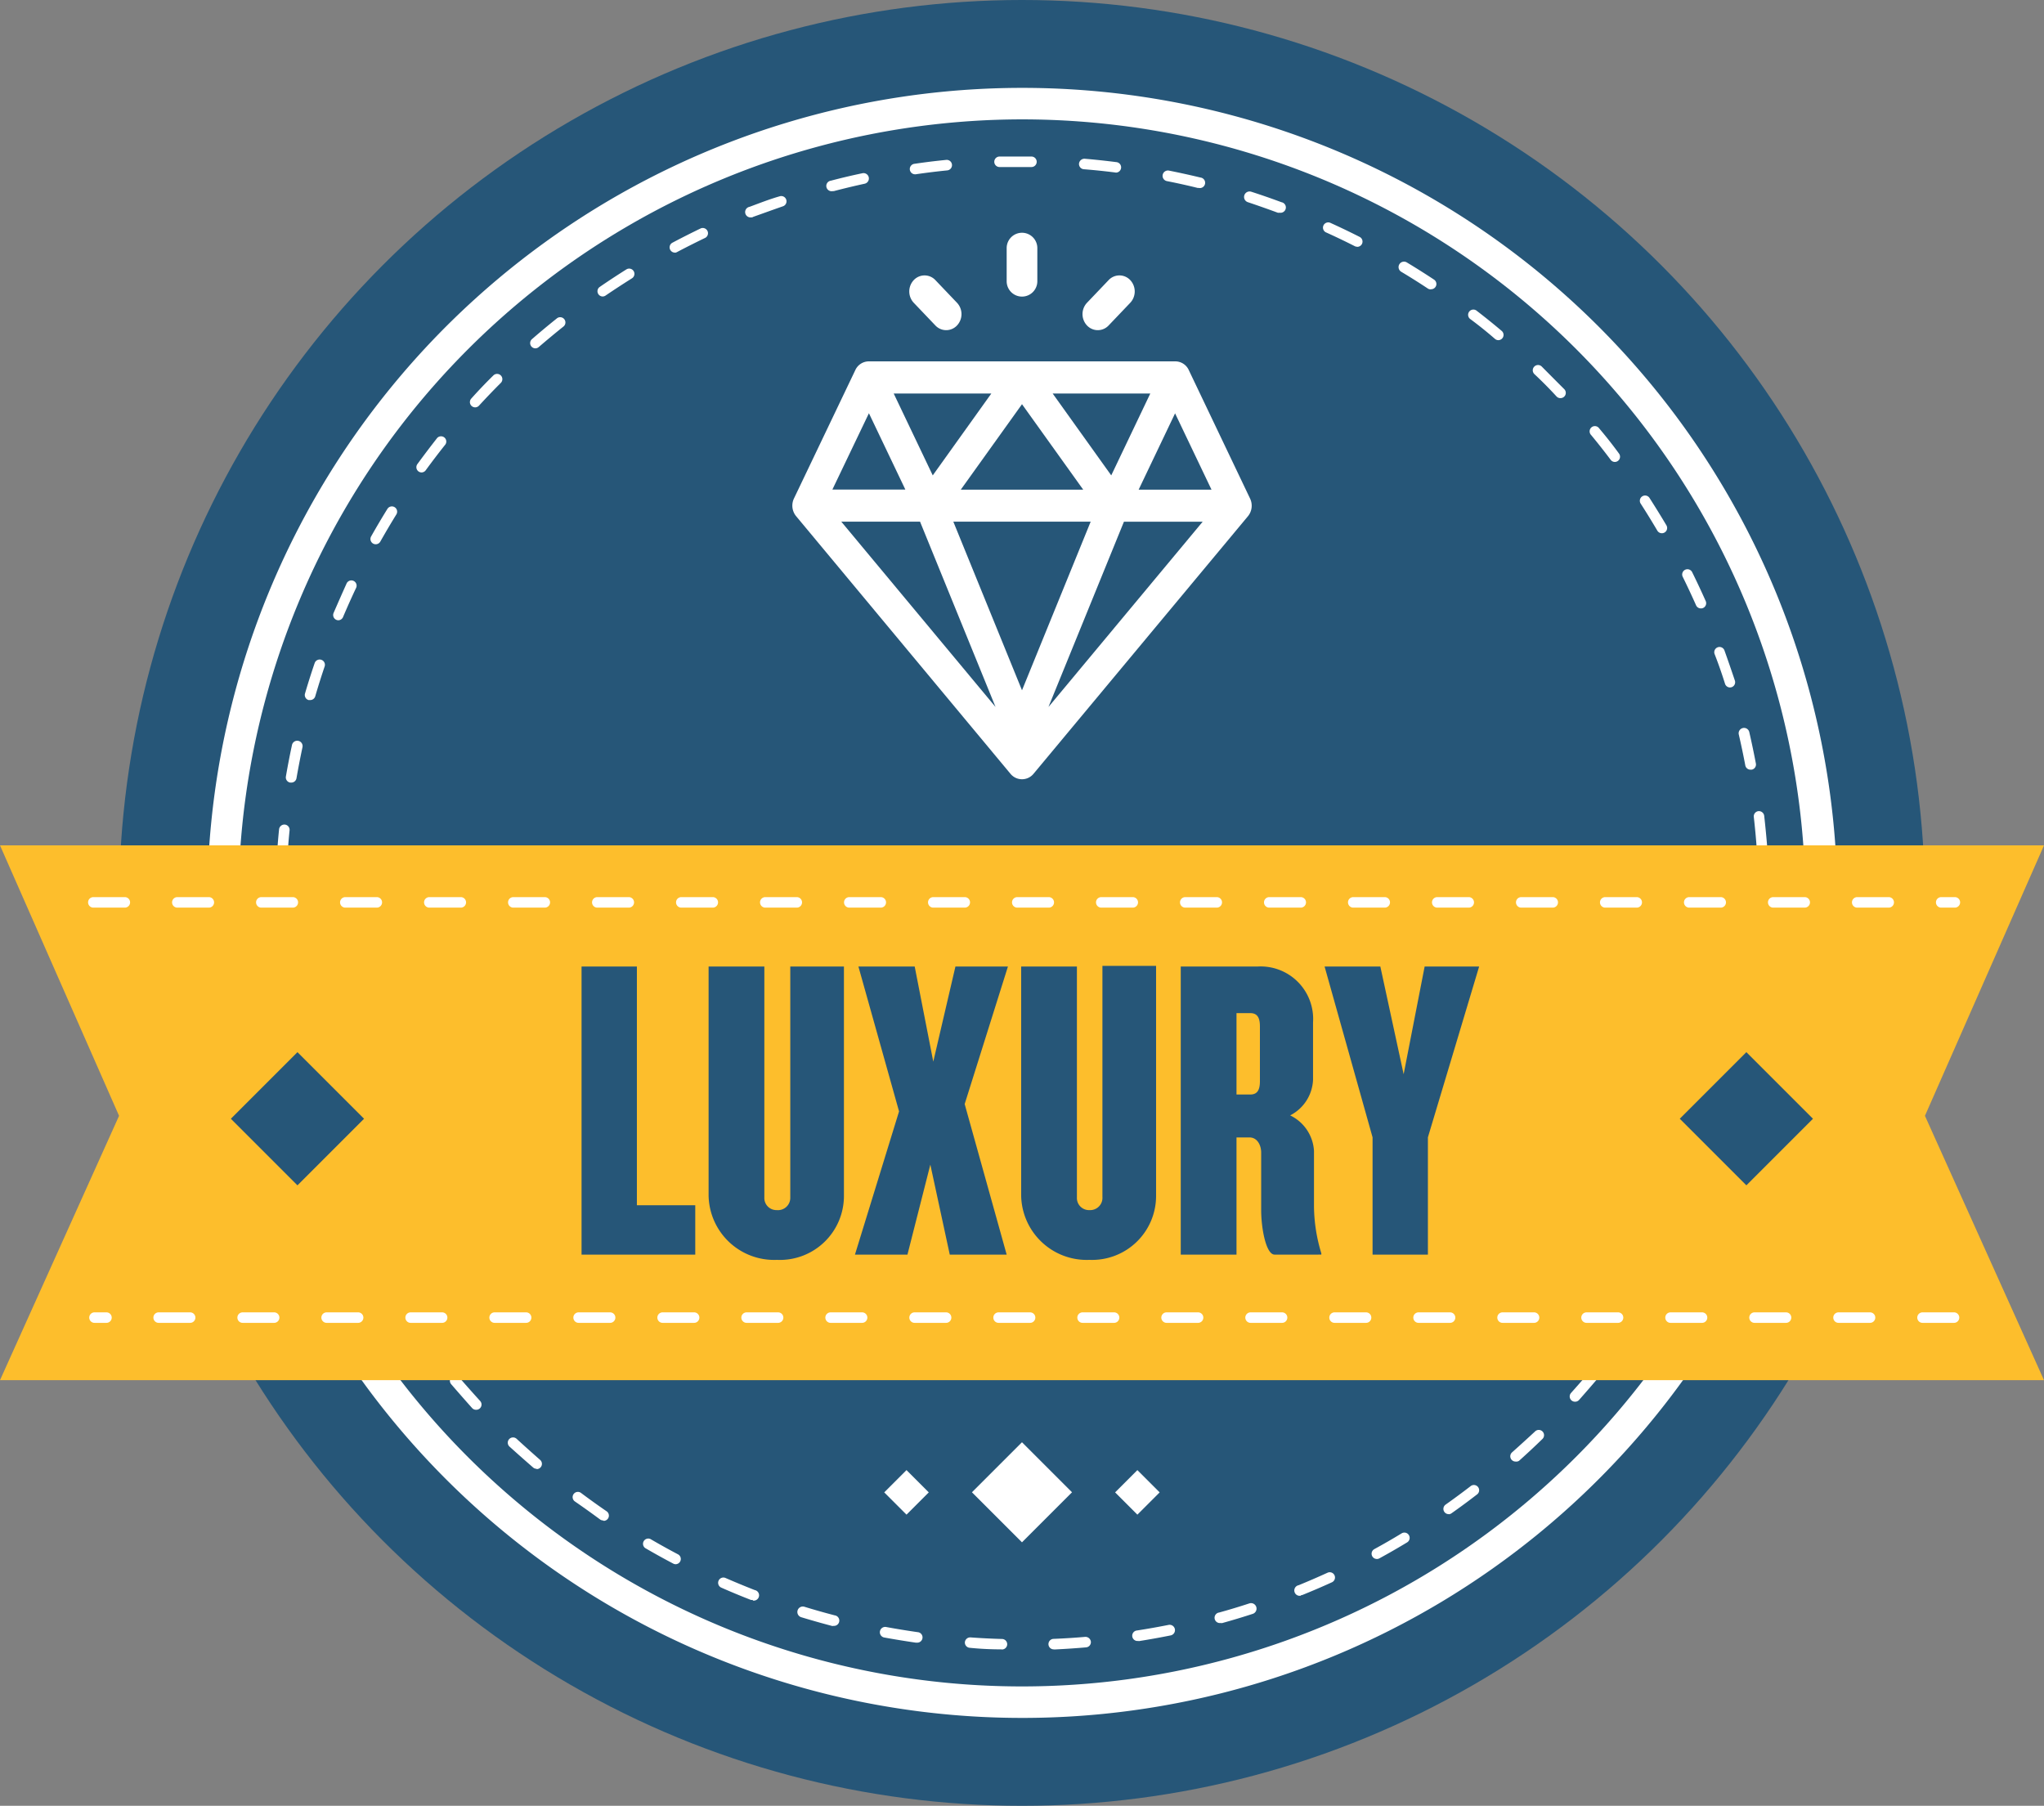 <svg xmlns="http://www.w3.org/2000/svg" viewBox="0 0 194.68 172"><rect x="0" y="0" width="194.68" height="172" fill="#808080" stroke="none"/><defs><style>.cls-1{fill:#265678;}.cls-2{fill:#fff;}.cls-3{fill:#fdbe2c;}</style></defs><title>luxury</title><g id="Layer_2" data-name="Layer 2"><g id="Layer_1-2" data-name="Layer 1"><circle class="cls-1" cx="97.34" cy="86" r="86"/><path class="cls-2" d="M97.34,11.37A74.63,74.63,0,1,1,22.7,86,74.72,74.72,0,0,1,97.34,11.37m0-3A77.63,77.63,0,1,0,175,86,77.63,77.63,0,0,0,97.34,8.37Z"/><path class="cls-2" d="M95.36,157.1h0q-1.53,0-3-.15a.5.5,0,0,1-.46-.53.51.51,0,0,1,.53-.46q1.49.11,3,.15a.5.5,0,0,1,0,1Zm5,0a.5.5,0,0,1,0-1q1.51-.06,3-.19a.52.52,0,0,1,.54.46.5.5,0,0,1-.46.54q-1.51.13-3,.2Zm-13.07-.64h-.07q-1.51-.22-3-.49a.5.5,0,0,1,.18-1q1.47.27,3,.49a.5.5,0,0,1-.07,1Zm21.09-.16a.5.5,0,0,1-.08-1q1.49-.23,3-.53a.5.5,0,0,1,.2,1q-1.49.3-3,.54Zm-29-1.43-.13,0q-1.48-.39-2.93-.83a.5.5,0,0,1,.29-1q1.43.44,2.89.82a.5.5,0,0,1-.13,1Zm36.87-.28a.5.5,0,0,1-.13-1q1.45-.4,2.88-.87a.5.5,0,1,1,.31,1q-1.44.47-2.92.88Zm-44.55-2.2a.49.49,0,0,1-.18,0q-1.42-.55-2.82-1.17a.5.5,0,1,1,.4-.92q1.38.6,2.78,1.15a.5.5,0,0,1-.18,1Zm52.18-.4a.5.5,0,0,1-.19-1q1.39-.57,2.75-1.19a.5.5,0,0,1,.42.91q-1.38.63-2.79,1.2A.49.49,0,0,1,123.93,151.94Zm-59.53-3a.5.5,0,0,1-.23-.06q-1.35-.71-2.67-1.48a.5.5,0,0,1,.5-.86q1.3.76,2.63,1.46a.5.5,0,0,1-.23.94Zm66.79-.5a.5.5,0,0,1-.24-.94q1.32-.72,2.6-1.5a.5.5,0,0,1,.52.86q-1.3.79-2.64,1.52A.5.5,0,0,1,131.2,148.49Zm-73.7-3.67a.49.49,0,0,1-.28-.09Q56,143.87,54.74,143a.5.5,0,1,1,.6-.8q1.2.9,2.44,1.75a.5.5,0,0,1-.28.91Zm80.54-.6a.5.5,0,0,1-.29-.91q1.23-.87,2.41-1.78a.5.5,0,0,1,.61.79q-1.2.93-2.45,1.81A.5.5,0,0,1,138,144.23ZM51.11,139.9a.5.5,0,0,1-.33-.12q-1.15-1-2.26-2a.5.5,0,1,1,.69-.73q1.09,1,2.23,2a.5.5,0,0,1-.33.88Zm93.23-.69a.5.5,0,0,1-.33-.87q1.12-1,2.2-2a.5.5,0,0,1,.7.72q-1.09,1.06-2.23,2.08A.5.5,0,0,1,144.34,139.21Zm-99-4.93a.5.5,0,0,1-.37-.16q-1-1.12-2-2.28a.5.5,0,0,1,.76-.65q1,1.15,2,2.25a.5.5,0,0,1-.37.84ZM150,133.51a.5.5,0,0,1-.37-.83q1-1.12,2-2.28a.5.5,0,1,1,.77.63q-1,1.18-2,2.31A.5.5,0,0,1,150,133.51ZM40.22,128a.5.5,0,0,1-.4-.21q-.9-1.23-1.74-2.5a.5.5,0,0,1,.83-.55q.83,1.25,1.71,2.46a.5.5,0,0,1-.4.79Zm114.84-.85a.49.49,0,0,1-.29-.09.5.5,0,0,1-.12-.7q.87-1.23,1.68-2.49a.5.5,0,1,1,.84.54q-.83,1.28-1.71,2.53A.5.5,0,0,1,155.07,127.2ZM35.86,121.27a.5.5,0,0,1-.43-.25c-.5-.89-1-1.79-1.44-2.68a.5.5,0,1,1,.89-.46q.68,1.34,1.42,2.64a.5.5,0,0,1-.19.68A.49.49,0,0,1,35.86,121.27Zm123.48-.92a.49.49,0,0,1-.24-.06.5.5,0,0,1-.2-.68q.72-1.32,1.39-2.67a.5.5,0,0,1,.9.44q-.68,1.37-1.41,2.71A.5.5,0,0,1,159.33,120.35Zm-127-6.3a.5.5,0,0,1-.46-.3q-.59-1.4-1.13-2.82a.5.5,0,0,1,.94-.35q.52,1.4,1.11,2.78a.5.5,0,0,1-.26.66A.49.49,0,0,1,32.29,114.05Zm130.51-1a.49.49,0,0,1-.19,0,.5.5,0,0,1-.28-.65q.56-1.39,1.07-2.81a.5.5,0,0,1,.94.34q-.51,1.44-1.09,2.85A.5.5,0,0,1,162.8,113.06ZM29.58,106.47a.5.5,0,0,1-.48-.36q-.43-1.46-.8-2.94a.5.5,0,0,1,1-.24q.36,1.46.79,2.9a.5.5,0,0,1-.34.62Zm135.82-1-.13,0a.5.5,0,0,1-.35-.62q.4-1.44.74-2.91a.5.5,0,0,1,1,.23q-.35,1.49-.75,3A.5.5,0,0,1,165.4,105.42ZM27.75,98.62a.5.5,0,0,1-.49-.42q-.26-1.5-.46-3a.5.5,0,0,1,1-.13q.19,1.5.45,3a.5.5,0,0,1-.41.58ZM167.1,97.55H167a.5.5,0,0,1-.42-.57q.23-1.48.4-3a.5.5,0,0,1,1,.11q-.17,1.52-.41,3A.5.5,0,0,1,167.1,97.55ZM26.83,90.61a.5.5,0,0,1-.5-.47q-.09-1.51-.11-3a.5.5,0,0,1,.49-.51h0a.5.5,0,0,1,.5.49q0,1.51.11,3a.5.5,0,0,1-.47.53ZM167.9,89.52h0a.5.5,0,0,1-.48-.52q.06-1.5.06-3v-.16a.5.5,0,0,1,1,0V86q0,1.53-.06,3A.5.5,0,0,1,167.9,89.52Zm-141.08-7h0a.5.5,0,0,1-.47-.53q.08-1.53.23-3a.51.51,0,0,1,.55-.45.5.5,0,0,1,.45.55q-.15,1.49-.23,3A.5.5,0,0,1,26.82,82.55Zm141-1.25a.5.5,0,0,1-.5-.46q-.11-1.5-.28-3a.5.5,0,0,1,.44-.55.51.51,0,0,1,.55.44q.17,1.51.29,3a.5.5,0,0,1-.46.54ZM27.72,74.54h-.08a.5.5,0,0,1-.41-.58q.26-1.51.58-3a.5.5,0,0,1,1,.21q-.31,1.46-.57,2.95A.5.5,0,0,1,27.72,74.54Zm139-1.23a.5.5,0,0,1-.49-.41q-.28-1.48-.62-2.94a.5.5,0,0,1,1-.23q.34,1.48.63,3a.5.5,0,0,1-.4.58ZM29.53,66.68l-.14,0a.5.5,0,0,1-.34-.62q.43-1.47.92-2.9a.5.5,0,1,1,.95.32q-.48,1.42-.9,2.86A.5.5,0,0,1,29.53,66.68Zm135.25-1.2a.5.5,0,0,1-.48-.35q-.45-1.44-1-2.85a.5.5,0,0,1,.94-.34q.51,1.43,1,2.89a.5.5,0,0,1-.33.63ZM32.23,59.08a.5.5,0,0,1-.46-.69Q32.37,57,33,55.6a.5.5,0,1,1,.9.43q-.64,1.36-1.23,2.75A.5.5,0,0,1,32.23,59.08ZM162,57.95a.5.5,0,0,1-.46-.3q-.61-1.37-1.27-2.71a.5.5,0,1,1,.9-.44q.67,1.36,1.29,2.75a.5.5,0,0,1-.25.66A.49.49,0,0,1,162,57.95ZM35.79,51.84a.5.5,0,0,1-.44-.75q.75-1.33,1.55-2.62a.5.5,0,1,1,.85.53q-.79,1.28-1.53,2.59A.5.5,0,0,1,35.79,51.84Zm122.49-1.05a.5.5,0,0,1-.43-.25q-.76-1.29-1.57-2.55a.5.5,0,1,1,.84-.54q.82,1.28,1.6,2.59a.5.5,0,0,1-.43.75ZM40.15,45a.5.5,0,0,1-.4-.79q.9-1.23,1.84-2.43a.5.5,0,1,1,.78.62q-.93,1.17-1.82,2.39A.5.5,0,0,1,40.15,45Zm113.66-1a.5.5,0,0,1-.4-.2q-.9-1.2-1.86-2.36a.5.5,0,1,1,.77-.63q1,1.18,1.88,2.39a.5.5,0,0,1-.4.8ZM45.26,38.8a.5.5,0,0,1-.37-.84q1-1.12,2.1-2.2a.5.5,0,0,1,.71.71q-1.06,1.06-2.08,2.17A.5.5,0,0,1,45.26,38.8Zm103.35-.88a.5.5,0,0,1-.36-.16q-1-1.09-2.11-2.13a.5.5,0,1,1,.7-.72Q147.92,36,149,37.08a.5.5,0,0,1-.36.84ZM51,33.18a.5.5,0,0,1-.33-.88q1.15-1,2.34-1.95a.5.5,0,1,1,.62.78q-1.17.94-2.31,1.92A.5.5,0,0,1,51,33.18Zm91.71-.78a.5.5,0,0,1-.32-.12q-1.15-1-2.34-1.88a.5.5,0,1,1,.61-.79q1.21.93,2.37,1.91a.5.5,0,0,1-.32.88ZM57.4,28.24a.5.5,0,0,1-.28-.91q1.25-.86,2.54-1.67a.5.5,0,1,1,.53.85q-1.27.8-2.51,1.64A.5.5,0,0,1,57.4,28.24Zm78.87-.68a.49.49,0,0,1-.28-.08q-1.25-.83-2.54-1.6A.5.5,0,0,1,134,25q1.31.79,2.58,1.63a.5.5,0,0,1-.28.92Zm-72-3.5a.5.5,0,0,1-.23-.94q1.34-.71,2.71-1.37a.5.5,0,0,1,.43.9q-1.35.65-2.68,1.35A.5.5,0,0,1,64.29,24.07Zm65-.56a.49.49,0,0,1-.23-.05q-1.34-.68-2.71-1.3a.5.5,0,1,1,.41-.91q1.39.63,2.75,1.32a.5.5,0,0,1-.23.95Zm-57.7-2.8a.5.5,0,0,1-.18-1c1-.37,1.91-.73,2.86-1a.5.5,0,0,1,.32.95c-.93.32-1.88.67-2.82,1A.5.5,0,0,1,71.61,20.71Zm50.3-.44a.5.5,0,0,1-.17,0q-1.41-.52-2.84-1a.5.5,0,0,1,.31-1q1.46.47,2.88,1a.5.5,0,0,1-.17,1ZM79.27,18.21a.5.5,0,0,1-.13-1q1.47-.39,3-.71a.5.5,0,1,1,.21,1q-1.47.32-2.92.7Zm34.92-.31h-.12q-1.45-.36-2.93-.65a.5.5,0,0,1,.2-1q1.5.3,3,.66a.5.5,0,0,1-.12,1Zm-27-1.3a.5.5,0,0,1-.07-1c1-.15,2-.27,3-.37a.5.5,0,0,1,.1,1q-1.5.15-3,.37Zm19.1-.17h-.06q-1.49-.19-3-.31a.5.5,0,0,1-.46-.54.52.52,0,0,1,.54-.46q1.52.13,3,.32a.5.5,0,0,1-.06,1ZM95.2,15.91a.5.5,0,0,1,0-1c.71,0,1.41,0,2.15,0h.89a.5.5,0,0,1,0,1h-1q-1,0-2,0Z"/><path class="cls-2" d="M119.06,47.48l-5.83-12.22a1.41,1.41,0,0,0-1.3-.84H82.76a1.42,1.42,0,0,0-1.3.84L75.62,47.48a1.58,1.58,0,0,0,.21,1.69L96.24,73.7a1.42,1.42,0,0,0,2.2,0l20.42-24.53A1.58,1.58,0,0,0,119.06,47.48Zm-9.5-10-3.72,7.8-5.58-7.8Zm-6.39,9.16H91.51l5.83-8.14Zm-8.75-9.16-5.58,7.8-3.72-7.8ZM82.76,39.36l3.47,7.27H79.28ZM80.13,49.69h7.5l7.19,17.65ZM97.34,65.75,90.8,49.69h13.08Zm2.52,1.59,7.19-17.65h7.5Zm8.59-20.7,3.47-7.27,3.47,7.27Z"/><path class="cls-2" d="M98.8,26.78V23.63a1.46,1.46,0,1,0-2.92,0v3.16a1.46,1.46,0,1,0,2.92,0Z"/><path class="cls-2" d="M91.15,31a1.58,1.58,0,0,0,0-2.16l-2.06-2.16a1.41,1.41,0,0,0-2.06,0,1.58,1.58,0,0,0,0,2.16L89.09,31A1.41,1.41,0,0,0,91.15,31Z"/><path class="cls-2" d="M105.59,31l2.06-2.16a1.58,1.58,0,0,0,0-2.16,1.41,1.41,0,0,0-2.06,0l-2.06,2.16a1.58,1.58,0,0,0,0,2.16A1.41,1.41,0,0,0,105.59,31Z"/><polygon class="cls-3" points="194.68 131.46 0 131.46 11.34 106.28 0 80.52 194.68 80.52 183.34 106.28 194.68 131.46"/><path class="cls-1" d="M55.39,119.5V92.06h5.27V114.8h5.56v4.7Z"/><path class="cls-1" d="M74,120a6.24,6.24,0,0,1-6.51-6.14V92.06h5.31v22a1.15,1.15,0,0,0,1.19,1.2,1.17,1.17,0,0,0,1.28-1.2v-22h5.11V113.9A6.09,6.09,0,0,1,74,120Z"/><path class="cls-1" d="M90.46,119.5l-1.85-8.57-2.18,8.57h-5l4.2-13.64-3.87-13.8h5.36l1.77,9.06L91,92.06h5l-4.12,13.1,4,14.34Z"/><path class="cls-1" d="M103.77,120a6.24,6.24,0,0,1-6.51-6.14V92.06h5.31v22a1.15,1.15,0,0,0,1.2,1.2A1.17,1.17,0,0,0,105,114v-22h5.11V113.9A6.09,6.09,0,0,1,103.77,120Z"/><path class="cls-1" d="M121.4,119.5c-.82,0-1.28-2.51-1.28-4.24v-5.48c0-.7-.37-1.44-1.11-1.44h-1.24V119.5h-5.31V92.06h7.33a5,5,0,0,1,5.27,5.32v5.48a4,4,0,0,1-2.18,3.38,4,4,0,0,1,2.27,3.38v5.31a15.74,15.74,0,0,0,.7,4.45v.12ZM120,97.74c0-.91-.33-1.24-.91-1.24h-1.32v7.75h1.32c.58,0,.91-.33.91-1.24Z"/><path class="cls-1" d="M136,108.33V119.5h-5.27V108.33l-4.57-16.27h5.31l2.22,10.26,2-10.26h5.19Z"/><rect class="cls-1" x="23.85" y="102.07" width="8.97" height="8.97" transform="translate(-67.05 51.25) rotate(-45)"/><rect class="cls-1" x="161.85" y="102.07" width="8.97" height="8.97" transform="translate(-26.63 148.83) rotate(-45)"/><rect class="cls-2" x="93.97" y="138.77" width="6.74" height="6.74" transform="translate(-72 110.46) rotate(-45)"/><rect class="cls-2" x="84.84" y="140.64" width="3" height="3" transform="translate(-75.22 102.69) rotate(-45)"/><rect class="cls-2" x="106.83" y="140.64" width="3" height="3" transform="translate(-68.78 118.24) rotate(-45)"/><path class="cls-2" d="M186.11,126h-3a.5.5,0,0,1,0-1h3a.5.5,0,0,1,0,1Zm-8,0h-3a.5.5,0,0,1,0-1h3a.5.5,0,0,1,0,1Zm-8,0h-3a.5.5,0,0,1,0-1h3a.5.5,0,0,1,0,1Zm-8,0h-3a.5.5,0,0,1,0-1h3a.5.5,0,0,1,0,1Zm-8,0h-3a.5.5,0,0,1,0-1h3a.5.5,0,0,1,0,1Zm-8,0h-3a.5.5,0,0,1,0-1h3a.5.5,0,0,1,0,1Zm-8,0h-3a.5.5,0,0,1,0-1h3a.5.5,0,0,1,0,1Zm-8,0h-3a.5.5,0,0,1,0-1h3a.5.5,0,0,1,0,1Zm-8,0h-3a.5.5,0,0,1,0-1h3a.5.5,0,0,1,0,1Zm-8,0h-3a.5.5,0,0,1,0-1h3a.5.5,0,0,1,0,1Zm-8,0h-3a.5.5,0,0,1,0-1h3a.5.5,0,0,1,0,1Zm-8,0h-3a.5.5,0,1,1,0-1h3a.5.5,0,0,1,0,1Zm-8,0h-3a.5.5,0,1,1,0-1h3a.5.5,0,0,1,0,1Zm-8,0h-3a.5.5,0,1,1,0-1h3a.5.5,0,0,1,0,1Zm-8,0h-3a.5.5,0,1,1,0-1h3a.5.5,0,0,1,0,1Zm-8,0h-3a.5.5,0,0,1,0-1h3a.5.5,0,0,1,0,1Zm-8,0h-3a.5.5,0,0,1,0-1h3a.5.5,0,1,1,0,1Zm-8,0h-3a.5.5,0,0,1,0-1h3a.5.5,0,1,1,0,1Zm-8,0h-3a.5.5,0,0,1,0-1h3a.5.5,0,1,1,0,1Zm-8,0h-3a.5.5,0,0,1,0-1h3a.5.5,0,1,1,0,1Zm-8,0h-3a.5.5,0,0,1,0-1h3a.5.5,0,1,1,0,1Zm-8,0h-3a.5.5,0,0,1,0-1h3a.5.5,0,1,1,0,1Zm-8,0H9a.5.5,0,0,1,0-1h1.14a.5.5,0,1,1,0,1Z"/><path class="cls-2" d="M186.19,86.45h-1.3a.5.5,0,1,1,0-1h1.3a.5.5,0,0,1,0,1Zm-6.3,0h-3a.5.5,0,1,1,0-1h3a.5.5,0,0,1,0,1Zm-8,0h-3a.5.5,0,0,1,0-1h3a.5.5,0,0,1,0,1Zm-8,0h-3a.5.5,0,0,1,0-1h3a.5.5,0,0,1,0,1Zm-8,0h-3a.5.5,0,0,1,0-1h3a.5.5,0,0,1,0,1Zm-8,0h-3a.5.5,0,0,1,0-1h3a.5.5,0,0,1,0,1Zm-8,0h-3a.5.5,0,0,1,0-1h3a.5.5,0,0,1,0,1Zm-8,0h-3a.5.5,0,0,1,0-1h3a.5.5,0,0,1,0,1Zm-8,0h-3a.5.5,0,1,1,0-1h3a.5.5,0,0,1,0,1Zm-8,0h-3a.5.5,0,1,1,0-1h3a.5.5,0,0,1,0,1Zm-8,0h-3a.5.5,0,1,1,0-1h3a.5.5,0,0,1,0,1Zm-8,0h-3a.5.5,0,0,1,0-1h3a.5.5,0,0,1,0,1Zm-8,0h-3a.5.5,0,0,1,0-1h3a.5.5,0,1,1,0,1Zm-8,0h-3a.5.5,0,0,1,0-1h3a.5.5,0,1,1,0,1Zm-8,0h-3a.5.5,0,0,1,0-1h3a.5.5,0,1,1,0,1Zm-8,0h-3a.5.5,0,0,1,0-1h3a.5.5,0,1,1,0,1Zm-8,0h-3a.5.5,0,0,1,0-1h3a.5.5,0,1,1,0,1Zm-8,0h-3a.5.5,0,0,1,0-1h3a.5.5,0,1,1,0,1Zm-8,0h-3a.5.5,0,0,1,0-1h3a.5.5,0,1,1,0,1Zm-8,0h-3a.5.5,0,0,1,0-1h3a.5.5,0,0,1,0,1Zm-8,0h-3a.5.5,0,0,1,0-1h3a.5.5,0,0,1,0,1Zm-8,0h-3a.5.5,0,0,1,0-1h3a.5.5,0,0,1,0,1Zm-8,0h-3a.5.5,0,0,1,0-1h3a.5.5,0,0,1,0,1Z"/></g></g></svg>